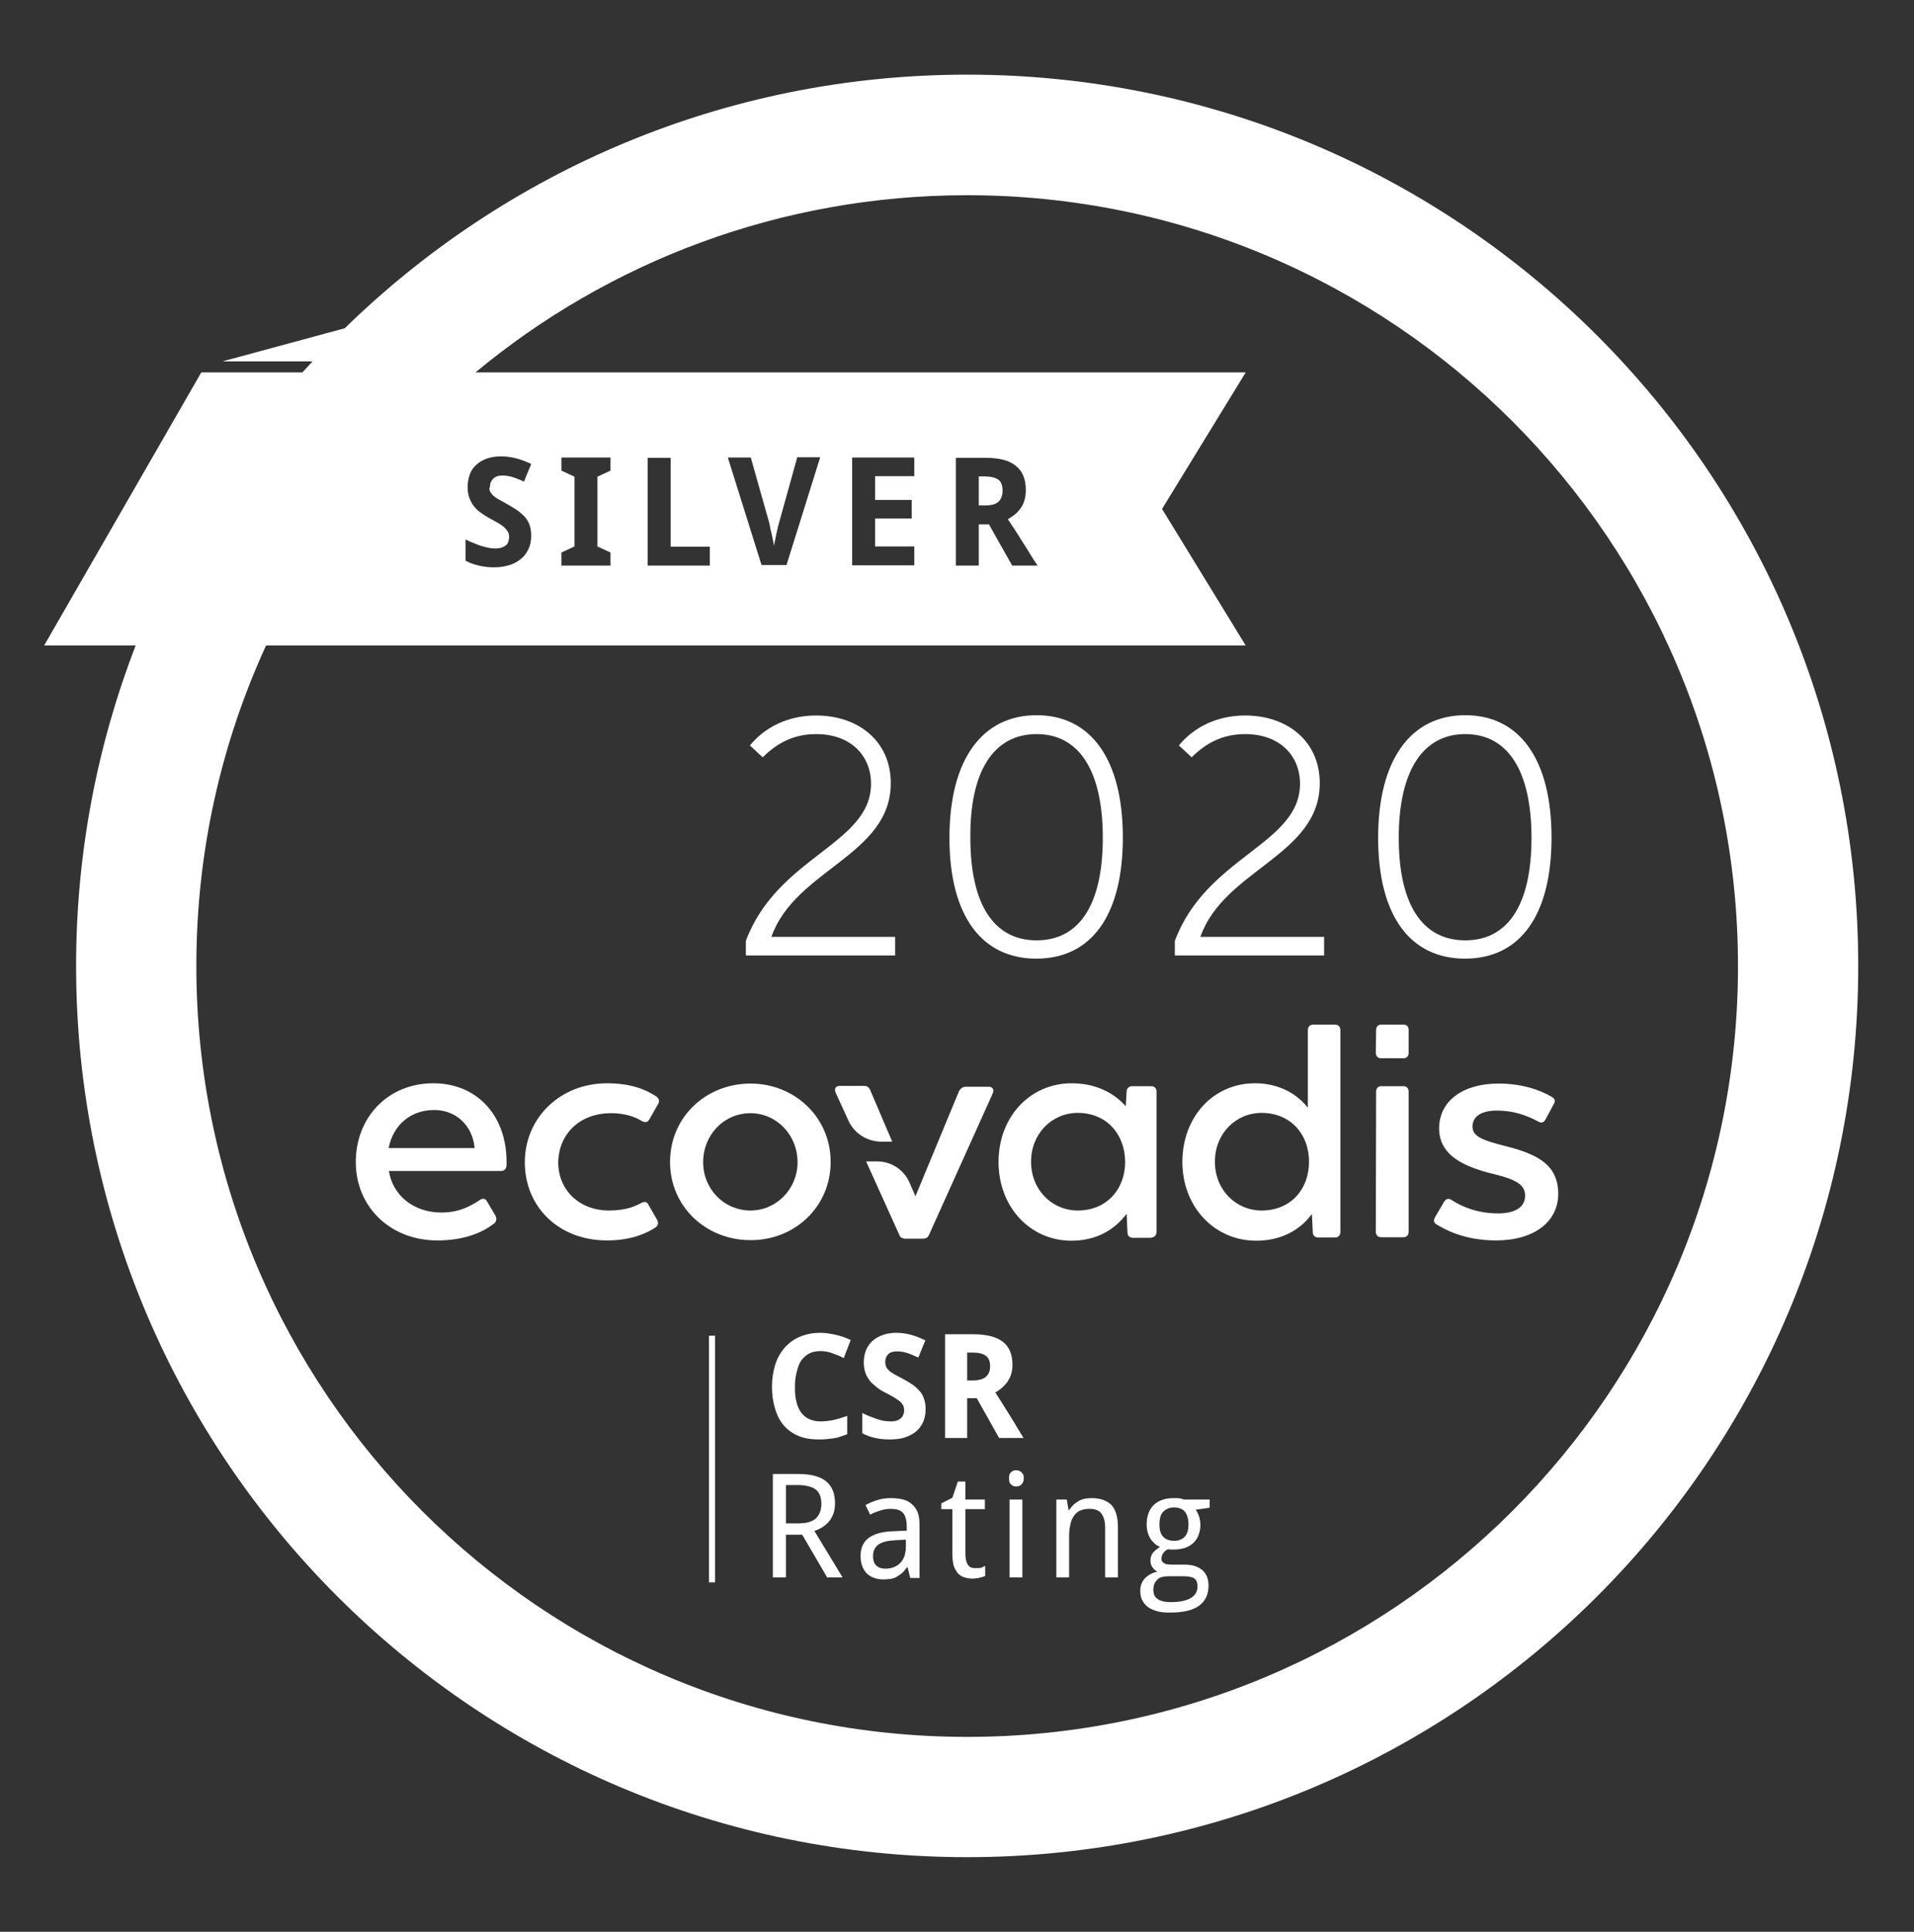<?xml version="1.0" encoding="utf-8"?>
<!-- Generator: Adobe Illustrator 26.3.1, SVG Export Plug-In . SVG Version: 6.00 Build 0)  -->
<svg version="1.1" id="Calque_1" xmlns="http://www.w3.org/2000/svg" xmlns:xlink="http://www.w3.org/1999/xlink" x="0px" y="0px"
	 width="659px" height="665px" viewBox="0 0 659 665" style="enable-background:new 0 0 659 665;" xml:space="preserve">
<rect x="0" y="0" width="659" height="665" fill="#333333" stroke="none"/>
<style type="text/css">
	.st0{fill:#FFFFFF;}
</style>
<g>
	<path class="st0" d="M149.2,372.9c-15.7,0-26.7,11.8-26.7,27.1c0,15.5,11.9,27,28.1,27c9.6,0,15.7-2.9,19.5-5.8
		c0.9-0.8,1-1.7,0.5-2.7l-2.9-4.9c-0.6-1.1-1.5-1.2-2.5-0.5c-3.1,2-7,4.3-13.2,4.3c-9.7,0-16.8-6-18.1-14.3h38.6
		c1.1,0,1.8-0.7,1.9-1.9v-1.8C174.2,383.8,164.1,372.9,149.2,372.9z M163.5,395.2h-29.7c1.6-8,7.6-13.1,15.7-13.1
		c7.4,0,13.1,5.2,13.9,12.9V395.2z"/>
	<path class="st0" d="M210.4,383.2c4.5,0,8,1.1,10.6,2.7c1,0.6,2,0.5,2.6-0.6l2.9-5.1c0.7-1.1,0.5-2-0.6-2.8
		c-3.5-2.3-8.6-4.5-16.9-4.5c-16,0-28.3,11.8-28.3,27.2c0,15.2,11.5,26.9,28.3,26.9c8.8,0,13.9-2.7,16.6-4.4c1-0.7,1.2-1.5,0.7-2.6
		l-3.1-5.4c-0.5-0.9-1.2-1.1-2.4-0.5c-2.7,1.5-6,2.6-11.1,2.6c-10.3,0-17.5-7.1-17.5-16.6C192.4,390.3,199.6,383.2,210.4,383.2z"/>
	<path class="st0" d="M286,400c0-15.5-12.5-27-27.6-27c-15.3,0-27.7,11.5-27.7,27c0,15.4,12.4,26.9,27.7,26.9
		C273.6,427,286,415.4,286,400z M258.4,416.7c-9.1,0-16.3-7.4-16.3-16.6c0-9.5,7.2-16.9,16.3-16.9c8.9,0,16.2,7.4,16.2,16.9
		C274.6,409.3,267.3,416.7,258.4,416.7z"/>
	<path class="st0" d="M398.2,424v-48.2c0-1.2-0.7-1.9-1.9-1.9h-6.5c-1.1,0-1.8,0.7-1.9,1.8l-0.3,5.1c-4-4.5-10.2-7.9-18.6-7.9
		c-14.3,0-25.2,11.5-25.2,27.1c0,15.5,10.9,27.1,25.1,27.1c8.8,0,15.1-4,19-9.3l0.3,6.5c0,1.1,0.8,1.8,1.8,1.8h6.2
		C397.5,425.9,398.2,425.3,398.2,424z M371.1,416.7c-8.9,0-16.1-7.1-16.1-16.8c0-9.6,7.1-16.8,16.1-16.8c9.7,0,16.2,7.1,16.3,16.8
		C387.4,409.5,380.9,416.7,371.1,416.7z"/>
	<path class="st0" d="M459.6,352.7h-7.4c-1.1,0-1.9,0.7-1.9,1.9v26.7c-3.8-4.8-10-8.4-18.2-8.4c-14.3,0-25,11.5-25,27.1
		c0,15.5,11.1,27.1,25.4,27.1c8.8,0,15.2-3.8,19.2-9.2l0.3,6.3c0,1.1,0.8,1.8,1.9,1.8h5.7c1.1,0,1.9-0.7,1.9-1.9v-69.4
		C461.5,353.3,460.7,352.7,459.6,352.7z M434.4,416.7c-8.9,0-16.1-7.1-16.1-16.8c0-9.6,7.1-16.8,16.1-16.8c9.7,0,16.3,7.1,16.3,16.8
		C450.7,409.6,444.2,416.7,434.4,416.7z"/>
	<path class="st0" d="M483.2,373.9h-7.6c-1.1,0-1.8,0.7-1.8,1.9l-0.1,48.2c0,1.2,0.7,1.9,1.9,1.9h7.6c1.1,0,1.8-0.7,1.8-1.9v-48.2
		C485,374.6,484.3,373.9,483.2,373.9z"/>
	<path class="st0" d="M483.2,352.7h-7.6c-1.1,0-1.8,0.7-1.8,1.9l-0.1,7.8c0,1.2,0.7,1.9,1.9,1.9h7.6c1.1,0,1.8-0.7,1.8-1.9v-7.8
		C485,353.3,484.3,352.7,483.2,352.7z"/>
	<path class="st0" d="M519,394.7c-8.8-2.2-12-3.5-12-6.9c0-3.8,3.5-5.5,8.4-5.5c5.4,0,9.7,1.4,14.1,3.7c1.1,0.7,2,0.5,2.6-0.6
		l2.8-5.2c0.7-1.1,0.5-2-0.6-2.6c-4.4-2.6-10.6-4.6-18.4-4.6c-12.2,0-20.4,6-20.4,15.4c0,9.3,8.4,13.2,18.6,15.7
		c8.3,2,11,3.9,11,7.5c0,4-3.5,6.1-9.3,6.1c-6.6,0-12-2-16-4.6c-1-0.7-1.9-0.5-2.6,0.6l-3.1,5.3c-0.6,1.1-0.5,2,0.7,2.6
		c5.4,3.3,12.1,5.4,20.3,5.4c13.2,0,21.4-6.5,21.4-16C536.5,401.3,529.9,397.5,519,394.7z"/>
	<path class="st0" d="M307.2,393l-7.6-17.8c-0.5-1-1.1-1.4-2.1-1.4h-8.4c-1.4,0-1.9,0.9-1.4,2.3l4.4,9.6c2,4.5,6.5,7.3,11.4,7.3
		H307.2z"/>
	<path class="st0" d="M340.4,374.1h-7.9c-1,0-1.8,0.6-2.3,1.5l-15,36.2l-2-4.6c-1.9-4.5-6.3-7.4-11.2-7.4h-3.8l11.4,25.2
		c0.3,1,1.1,1.4,2.2,1.4h5.9c1,0,1.8-0.3,2.2-1.4l21.9-48.6C342.4,375.1,341.8,374.1,340.4,374.1z"/>
	<rect x="244.1" y="459.8" class="st0" width="2.1" height="84.9"/>
	<path class="st0" d="M275.9,468.3c0.8-1,1.7-1.9,2.8-2.4c1.1-0.6,2.4-0.8,3.8-0.8c1.3,0,2.6,0.2,4,0.7c1.4,0.5,2.7,1,4,1.7l2.4-6.2
		c-1.6-0.8-3.3-1.4-5.1-1.8c-1.8-0.4-3.6-0.7-5.3-0.7c-2.7,0-5.1,0.5-7.2,1.4c-2.1,0.9-3.8,2.2-5.2,3.8c-1.4,1.6-2.5,3.6-3.2,5.8
		c-0.7,2.3-1.1,4.7-1.1,7.4c0,2.8,0.3,5.2,1,7.5c0.6,2.2,1.6,4.2,2.9,5.8c1.3,1.6,3,2.8,5,3.7c2,0.9,4.4,1.3,7.2,1.3
		c1,0,1.9,0,2.7-0.1c0.8-0.1,1.7-0.2,2.5-0.3c0.8-0.1,1.6-0.3,2.3-0.6c0.8-0.2,1.5-0.5,2.3-0.8v-6.3c-1.7,0.6-3.3,1.1-4.7,1.4
		c-1.5,0.3-2.9,0.5-4.4,0.5c-1.6,0-2.9-0.3-4-0.8c-1.1-0.5-2.1-1.3-2.8-2.3c-0.7-1-1.3-2.3-1.6-3.7c-0.4-1.5-0.5-3.2-0.5-5.1
		c0-1.9,0.2-3.6,0.6-5.1S275.1,469.4,275.9,468.3z"/>
	<path class="st0" d="M316.4,478.6c-0.7-0.8-1.6-1.6-2.6-2.2c-1-0.7-2.1-1.3-3.4-2c-1-0.5-1.9-1-2.6-1.4c-0.7-0.4-1.3-0.8-1.7-1.2
		c-0.4-0.4-0.8-0.8-1-1.3c-0.2-0.5-0.3-1-0.3-1.6c0-1.1,0.3-2,1-2.7c0.7-0.7,1.6-1,2.9-1c0.6,0,1.2,0,1.7,0.1
		c0.6,0.1,1.2,0.2,1.8,0.4c0.6,0.2,1.2,0.4,1.9,0.7c0.6,0.3,1.3,0.6,2.1,0.9l2.4-5.9c-0.9-0.4-1.7-0.8-2.5-1.1
		c-0.8-0.3-1.6-0.6-2.4-0.8c-0.8-0.2-1.6-0.4-2.4-0.5c-0.8-0.1-1.7-0.2-2.5-0.2c-1.7,0-3.3,0.2-4.7,0.7c-1.4,0.5-2.6,1.1-3.6,2
		c-1,0.9-1.7,1.9-2.3,3.2c-0.5,1.3-0.8,2.7-0.8,4.3c0,1.6,0.3,3,0.8,4.2c0.6,1.2,1.2,2.2,2.1,3s1.7,1.5,2.6,2.1
		c0.9,0.6,1.8,1,2.5,1.4c0.9,0.5,1.7,0.9,2.4,1.3c0.7,0.4,1.3,0.9,1.9,1.3c0.5,0.4,0.9,0.9,1.2,1.4s0.4,1.1,0.4,1.8
		c0,0.6-0.1,1.1-0.3,1.5s-0.4,0.9-0.8,1.2c-0.4,0.3-0.8,0.6-1.4,0.8c-0.6,0.2-1.3,0.3-2.1,0.3c-0.8,0-1.6-0.1-2.5-0.2
		c-0.8-0.2-1.6-0.4-2.5-0.7c-0.8-0.3-1.6-0.6-2.4-0.9c-0.8-0.3-1.6-0.7-2.4-1.1v7c1.4,0.7,2.9,1.3,4.5,1.6c1.6,0.4,3.3,0.5,5,0.5
		c2,0,3.7-0.2,5.2-0.7s2.8-1.2,3.9-2.1c1-0.9,1.8-2,2.4-3.3c0.5-1.3,0.8-2.7,0.8-4.3c0-1.4-0.2-2.6-0.6-3.7
		C317.8,480.4,317.2,479.4,316.4,478.6z"/>
	<path class="st0" d="M352,494.3c-0.3-0.4-0.7-1-1.1-1.8c-0.5-0.7-1-1.6-1.5-2.5c-0.6-0.9-1.2-1.9-1.8-2.9c-1.4-2.3-3.1-4.9-4.9-7.8
		c0.8-0.4,1.5-0.9,2.2-1.5c0.7-0.6,1.3-1.3,1.9-2c0.5-0.8,1-1.7,1.3-2.6c0.3-1,0.5-2.1,0.5-3.3c0-3.6-1.1-6.3-3.3-8
		s-5.6-2.6-10.1-2.6h-9.8V495h7.6v-13.7h3.3L344,495h8.4L352,494.3z M339.5,473.9c-0.9,0.8-2.4,1.3-4.5,1.3H333v-9.6h1.9
		c2,0,3.6,0.4,4.5,1.1c1,0.7,1.5,1.9,1.5,3.6C340.9,471.8,340.5,473,339.5,473.9z"/>
	<path class="st0" d="M283,525.8c0.8-0.5,1.6-1.1,2.3-1.9s1.2-1.7,1.6-2.7c0.4-1.1,0.6-2.3,0.6-3.7c0-3.4-1-5.9-3.1-7.6
		s-5.3-2.5-9.6-2.5h-8.7V543h4.5v-14.7h5.6l8.6,14.7h5.3l-9.7-16C281.3,526.7,282.2,526.3,283,525.8z M274.6,524.4h-4v-13.2h3.9
		c1.4,0,2.6,0.1,3.7,0.4c1,0.2,1.9,0.6,2.6,1.1c0.7,0.5,1.2,1.2,1.5,2s0.5,1.8,0.5,3c0,1.1-0.2,2.1-0.5,2.9
		c-0.3,0.8-0.8,1.5-1.4,2.1s-1.5,1-2.5,1.3C277.3,524.3,276.1,524.4,274.6,524.4z"/>
	<path class="st0" d="M314,517.8c-0.8-0.7-1.8-1.3-3-1.6c-1.2-0.3-2.6-0.5-4.3-0.5c-1.6,0-3.2,0.2-4.7,0.7c-1.5,0.5-2.8,1-4,1.7
		l1.6,3.3c1.1-0.6,2.2-1,3.4-1.4c1.2-0.4,2.4-0.6,3.8-0.6c0.8,0,1.6,0.1,2.3,0.3s1.2,0.5,1.7,1c0.4,0.4,0.8,1,1,1.8
		c0.2,0.7,0.4,1.6,0.4,2.7v1.7l-4.5,0.2c-3.8,0.1-6.7,0.9-8.6,2.3c-1.9,1.4-2.8,3.5-2.8,6.2c0,1.4,0.2,2.6,0.6,3.6
		c0.4,1,0.9,1.8,1.6,2.5c0.7,0.7,1.5,1.1,2.5,1.5c0.9,0.3,2,0.5,3.1,0.5c1,0,1.9-0.1,2.7-0.2c0.8-0.2,1.5-0.4,2.1-0.8
		s1.2-0.8,1.8-1.3c0.5-0.5,1.1-1.2,1.6-1.9h0.2l0.9,3.7h3.2v-18.4c0-1.6-0.2-3-0.6-4.1S314.8,518.5,314,517.8z M311.9,532.3
		c0,1.3-0.2,2.4-0.5,3.4c-0.4,1-0.8,1.7-1.5,2.4c-0.6,0.6-1.4,1.1-2.2,1.4c-0.8,0.3-1.8,0.5-2.8,0.5c-1.3,0-2.3-0.3-3.1-1
		c-0.8-0.7-1.2-1.8-1.2-3.3c0-0.8,0.1-1.6,0.4-2.2c0.3-0.7,0.7-1.2,1.3-1.7c0.6-0.5,1.4-0.8,2.4-1.1c1-0.3,2.2-0.4,3.7-0.5l3.5-0.2
		V532.3z"/>
	<path class="st0" d="M337.8,539.7c-0.3,0-0.7,0.1-1.1,0.1c-0.4,0-0.7,0-1,0c-1.2,0-2-0.4-2.5-1.2c-0.5-0.8-0.8-2-0.8-3.6v-15.5h6.7
		v-3.3h-6.7V510h-2.6l-1.9,5.6l-3.8,1.9v2h3.8v15.5c0,1.6,0.2,3,0.5,4.1c0.4,1.1,0.9,1.9,1.5,2.6c0.6,0.6,1.4,1.1,2.2,1.3
		c0.9,0.3,1.8,0.4,2.8,0.4c0.4,0,0.8,0,1.2-0.1c0.4,0,0.8-0.1,1.2-0.2s0.7-0.2,1.1-0.3s0.6-0.2,0.8-0.3v-3.4c-0.1,0-0.4,0.1-0.6,0.2
		S338.1,539.6,337.8,539.7z"/>
	<path class="st0" d="M351.7,506.8c-0.2-0.2-0.5-0.4-0.8-0.5c-0.3-0.1-0.7-0.2-1-0.2c-0.7,0-1.3,0.2-1.8,0.7
		c-0.5,0.4-0.7,1.1-0.7,2.1c0,1,0.2,1.7,0.7,2.1c0.5,0.5,1.1,0.7,1.8,0.7c0.7,0,1.3-0.2,1.8-0.7c0.5-0.5,0.8-1.2,0.8-2.1
		c0-0.5-0.1-0.9-0.2-1.3C352.1,507.3,351.9,507.1,351.7,506.8z"/>
	<rect x="347.6" y="516.2" class="st0" width="4.4" height="26.8"/>
	<path class="st0" d="M375.8,515.7c-0.8,0-1.5,0.1-2.3,0.2c-0.7,0.2-1.5,0.4-2.1,0.8s-1.3,0.8-1.8,1.3s-1,1.1-1.5,1.8h-0.2l-0.6-3.6
		h-3.6V543h4.4v-13.9c0-1.6,0.1-2.9,0.4-4.1c0.2-1.2,0.6-2.2,1.2-3.1s1.3-1.5,2.2-1.9c0.9-0.4,2-0.6,3.3-0.6c1.8,0,3.2,0.5,4,1.6
		s1.3,2.6,1.3,4.8V543h4.4v-17.5c0-3.4-0.8-5.9-2.3-7.5C381,516.5,378.8,515.7,375.8,515.7z"/>
	<path class="st0" d="M406.2,515.8c-0.6-0.1-1.3-0.1-1.9-0.1c-1.6,0-3,0.2-4.1,0.6c-1.2,0.4-2.2,1-3,1.8c-0.8,0.8-1.4,1.8-1.8,2.9
		c-0.4,1.1-0.6,2.4-0.6,3.9c0,0.8,0.1,1.6,0.3,2.4c0.2,0.8,0.5,1.5,0.9,2.2c0.4,0.7,0.9,1.2,1.5,1.8s1.2,0.9,1.9,1.2
		c-1.1,0.7-1.9,1.4-2.5,2.1c-0.5,0.7-0.8,1.6-0.8,2.6c0,0.9,0.2,1.6,0.7,2.3s1,1.2,1.7,1.5c-0.8,0.2-1.5,0.4-2.2,0.8
		c-0.7,0.3-1.3,0.8-1.9,1.3c-0.5,0.5-1,1.2-1.3,1.9s-0.5,1.6-0.5,2.6c0,1.2,0.2,2.2,0.6,3.1c0.4,0.9,1.1,1.7,1.9,2.4
		c0.9,0.7,1.9,1.1,3.2,1.5s2.8,0.5,4.6,0.5c2.3,0,4.2-0.2,5.9-0.6c1.7-0.4,3-1,4.1-1.8c1.1-0.8,1.9-1.8,2.4-2.9
		c0.5-1.1,0.8-2.4,0.8-3.9c0-1-0.1-1.9-0.4-2.8c-0.3-0.9-0.8-1.7-1.4-2.3c-0.7-0.7-1.5-1.2-2.6-1.6c-1-0.4-2.3-0.6-3.8-0.6h-4.3
		c-0.5,0-1,0-1.4-0.1c-0.5,0-0.9-0.1-1.2-0.3c-0.3-0.1-0.6-0.4-0.8-0.6s-0.3-0.6-0.3-1.1c0-0.4,0.1-0.7,0.2-1.1
		c0.1-0.3,0.3-0.6,0.5-0.9c0.2-0.3,0.5-0.5,0.7-0.7c0.3-0.2,0.5-0.4,0.8-0.5c0.2,0,0.5,0.1,0.9,0.1c0.4,0,0.7,0,1.1,0
		c1.5,0,2.8-0.2,4-0.6c1.1-0.4,2.1-1,2.9-1.8c0.8-0.8,1.4-1.7,1.7-2.7c0.4-1,0.6-2.2,0.6-3.4c0-1.1-0.2-2.1-0.5-3
		c-0.3-0.9-0.7-1.6-1.1-2.2l4.8-0.7v-2.8h-8.9C407.4,516.1,406.9,515.9,406.2,515.8z M400.4,542.8c0.6-0.1,1.2-0.2,1.8-0.2h4.3
		c1.1,0,2,0,2.7,0.1s1.3,0.3,1.8,0.5c0.4,0.3,0.8,0.6,1,1.1c0.2,0.5,0.3,1.1,0.3,1.8c0,1.8-0.8,3.1-2.3,4c-1.5,0.9-3.8,1.4-6.8,1.4
		c-1.2,0-2.2-0.1-2.9-0.3c-0.8-0.2-1.4-0.5-1.9-0.9c-0.5-0.4-0.8-0.8-1-1.3c-0.2-0.5-0.3-1.1-0.3-1.7c0-1,0.2-1.8,0.5-2.4
		c0.3-0.6,0.8-1.1,1.3-1.5C399.2,543.1,399.8,542.9,400.4,542.8z M409.2,524.7c0,1.9-0.4,3.4-1.3,4.3c-0.8,0.9-2.1,1.4-3.7,1.4
		c-1.6,0-2.9-0.5-3.7-1.4c-0.9-0.9-1.3-2.3-1.3-4.2c0-2,0.4-3.5,1.3-4.4s2.1-1.5,3.7-1.5c1.6,0,2.9,0.5,3.7,1.4
		C408.7,521.3,409.2,522.7,409.2,524.7z"/>
	<path class="st0" d="M308.1,322.5h-42.5c8.1-23.2,41.1-28,41.1-52.9c0-14.5-11.2-23.3-25.7-23.3c-9.7,0-17.6,4-22.8,10.3l4.4,4.1
		c5-5,10.8-8,18.4-8c11.9,0,18.9,7.4,18.9,17.1c0,20.9-32.2,24.9-43.1,54.1v5h51.4V322.5z"/>
	<path class="st0" d="M356.8,330c18.9,0,29.8-14.8,29.8-41.7c0-26.9-11-42.1-29.7-42.1c-18.7,0-30,15.2-30,42.2
		C326.9,315.4,338.1,330,356.8,330z M356.9,252.7c14.7,0,22.8,12.7,22.8,35.7c0,22.9-8,35.3-22.8,35.3c-14.8,0-22.8-12.5-22.8-35.3
		C333.9,265.2,342.3,252.7,356.9,252.7z"/>
	<path class="st0" d="M455.8,322.5h-42.5c8.1-23.2,41.1-28,41.1-52.9c0-14.5-11.2-23.3-25.7-23.3c-9.7,0-17.6,4-22.8,10.3l4.4,4.1
		c5-5,10.8-8,18.4-8c11.9,0,18.9,7.4,18.9,17.1c0,20.9-32.2,24.9-43.1,54.1v5h51.4V322.5z"/>
	<path class="st0" d="M534.2,288.3c0-26.9-11-42.1-29.7-42.1c-18.7,0-30,15.2-30,42.2c0,26.9,11.1,41.6,29.9,41.6
		C523.3,330,534.2,315.2,534.2,288.3z M481.6,288.4c0-23.2,8.4-35.7,22.9-35.7c14.7,0,22.8,12.7,22.8,35.7c0,22.9-8,35.3-22.8,35.3
		C489.6,323.7,481.6,311.2,481.6,288.4z"/>
	<path class="st0" d="M343.7,165.1c-1-0.7-2.6-1.1-4.7-1.1h-2v10h2.1c2.2,0,3.7-0.4,4.7-1.3c0.9-0.9,1.4-2.2,1.4-3.8
		C345.2,167.1,344.7,165.8,343.7,165.1z"/>
	<path class="st0" d="M333,25.7c-83.4,0-159,33.3-214.3,87.3l0,0l-42.1,11.4h31l0,0c-1.2,1.3-2.3,2.6-3.5,3.8H69.3l-54.1,94h31.5
		c-13.2,34.2-20.5,71.4-20.5,110.3c0,169.4,137.3,306.8,306.8,306.8s306.8-137.3,306.8-306.8S502.4,25.7,333,25.7z M168.7,169.1
		c0.2,0.5,0.6,0.9,1,1.4c0.5,0.4,1.1,0.9,1.8,1.3c0.7,0.4,1.6,0.9,2.7,1.5c1.3,0.7,2.4,1.4,3.5,2.1c1.1,0.7,2,1.5,2.8,2.3
		c0.8,0.9,1.4,1.8,1.8,2.9c0.4,1.1,0.6,2.4,0.6,3.8c0,1.7-0.3,3.2-0.9,4.5c-0.6,1.3-1.4,2.5-2.5,3.4s-2.4,1.7-4,2.2
		s-3.4,0.8-5.4,0.8c-1.8,0-3.5-0.2-5.2-0.6c-1.7-0.4-3.2-0.9-4.6-1.7v-7.3c0.8,0.4,1.6,0.8,2.5,1.1c0.8,0.4,1.7,0.7,2.5,1
		c0.9,0.3,1.7,0.5,2.6,0.7c0.9,0.2,1.7,0.3,2.6,0.3c0.9,0,1.6-0.1,2.2-0.3c0.6-0.2,1.1-0.5,1.5-0.8c0.4-0.3,0.7-0.8,0.8-1.2
		s0.3-1,0.3-1.6c0-0.7-0.1-1.3-0.4-1.8c-0.3-0.5-0.7-1-1.2-1.5c-0.5-0.5-1.2-0.9-1.9-1.4c-0.8-0.4-1.6-0.9-2.5-1.4
		c-0.8-0.4-1.7-0.9-2.6-1.5s-1.9-1.3-2.7-2.1c-0.9-0.9-1.6-1.9-2.1-3.1c-0.6-1.2-0.9-2.7-0.9-4.4c0-1.7,0.3-3.1,0.8-4.5
		s1.3-2.4,2.3-3.3c1-0.9,2.2-1.6,3.7-2.1c1.4-0.5,3.1-0.7,4.9-0.7c0.9,0,1.8,0.1,2.6,0.2c0.9,0.1,1.7,0.3,2.5,0.5
		c0.8,0.2,1.7,0.5,2.5,0.8c0.8,0.3,1.7,0.7,2.6,1.1l-2.5,6.1c-0.8-0.4-1.5-0.7-2.1-0.9c-0.7-0.3-1.3-0.5-1.9-0.7
		c-0.6-0.2-1.2-0.3-1.8-0.4c-0.6-0.1-1.2-0.1-1.8-0.1c-1.3,0-2.3,0.4-3,1.1c-0.7,0.7-1.1,1.6-1.1,2.8
		C168.4,168,168.5,168.6,168.7,169.1z M333,597.9C186.4,597.9,67.6,479,67.6,332.5c0-39.4,8.6-76.7,24-110.3h337.3l-28.8-47l28.8-47
		H163.7c45.9-38.1,105-61,169.3-61c146.5,0,265.4,118.8,265.4,265.4S479.5,597.9,333,597.9z M193.3,162v-4.5h16.9v4.5l-4.5,2.1v24
		l4.5,2.1v4.5h-16.9v-4.5l4.5-2.1v-24L193.3,162z M244.4,188.2v6.5H223v-37.1h7.9v30.6H244.4z M250.6,157.5h7.9l6.3,22.3
		c0.1,0.3,0.2,0.8,0.3,1.4c0.1,0.7,0.3,1.4,0.5,2.2c0.2,0.8,0.3,1.6,0.5,2.4s0.3,1.5,0.4,2.1c0.1-0.6,0.2-1.2,0.4-2.1
		s0.3-1.6,0.5-2.4c0.2-0.8,0.3-1.5,0.5-2.2c0.2-0.7,0.3-1.2,0.4-1.5l6.2-22.3h7.9l-11.6,37.1h-8.6L250.6,157.5z M313.9,172.1v6.4
		h-12.6v9.6h13.5v6.5h-21.4v-37.1h21.4v6.4h-13.5v8.2H313.9z M352.1,186.6c0.6,1,1.3,2,1.9,3s1.1,1.8,1.6,2.6s0.9,1.4,1.2,1.8
		l0.4,0.7h-8.7l-8-14.2H337v14.2h-7.9v-37.1h10.2c4.8,0,8.3,0.9,10.5,2.8c2.3,1.8,3.4,4.6,3.4,8.4c0,1.3-0.2,2.4-0.5,3.5
		c-0.3,1-0.8,2-1.4,2.8c-0.6,0.8-1.2,1.5-2,2.1s-1.5,1.1-2.3,1.5C348.9,181.5,350.6,184.2,352.1,186.6z"/>
</g>
</svg>
